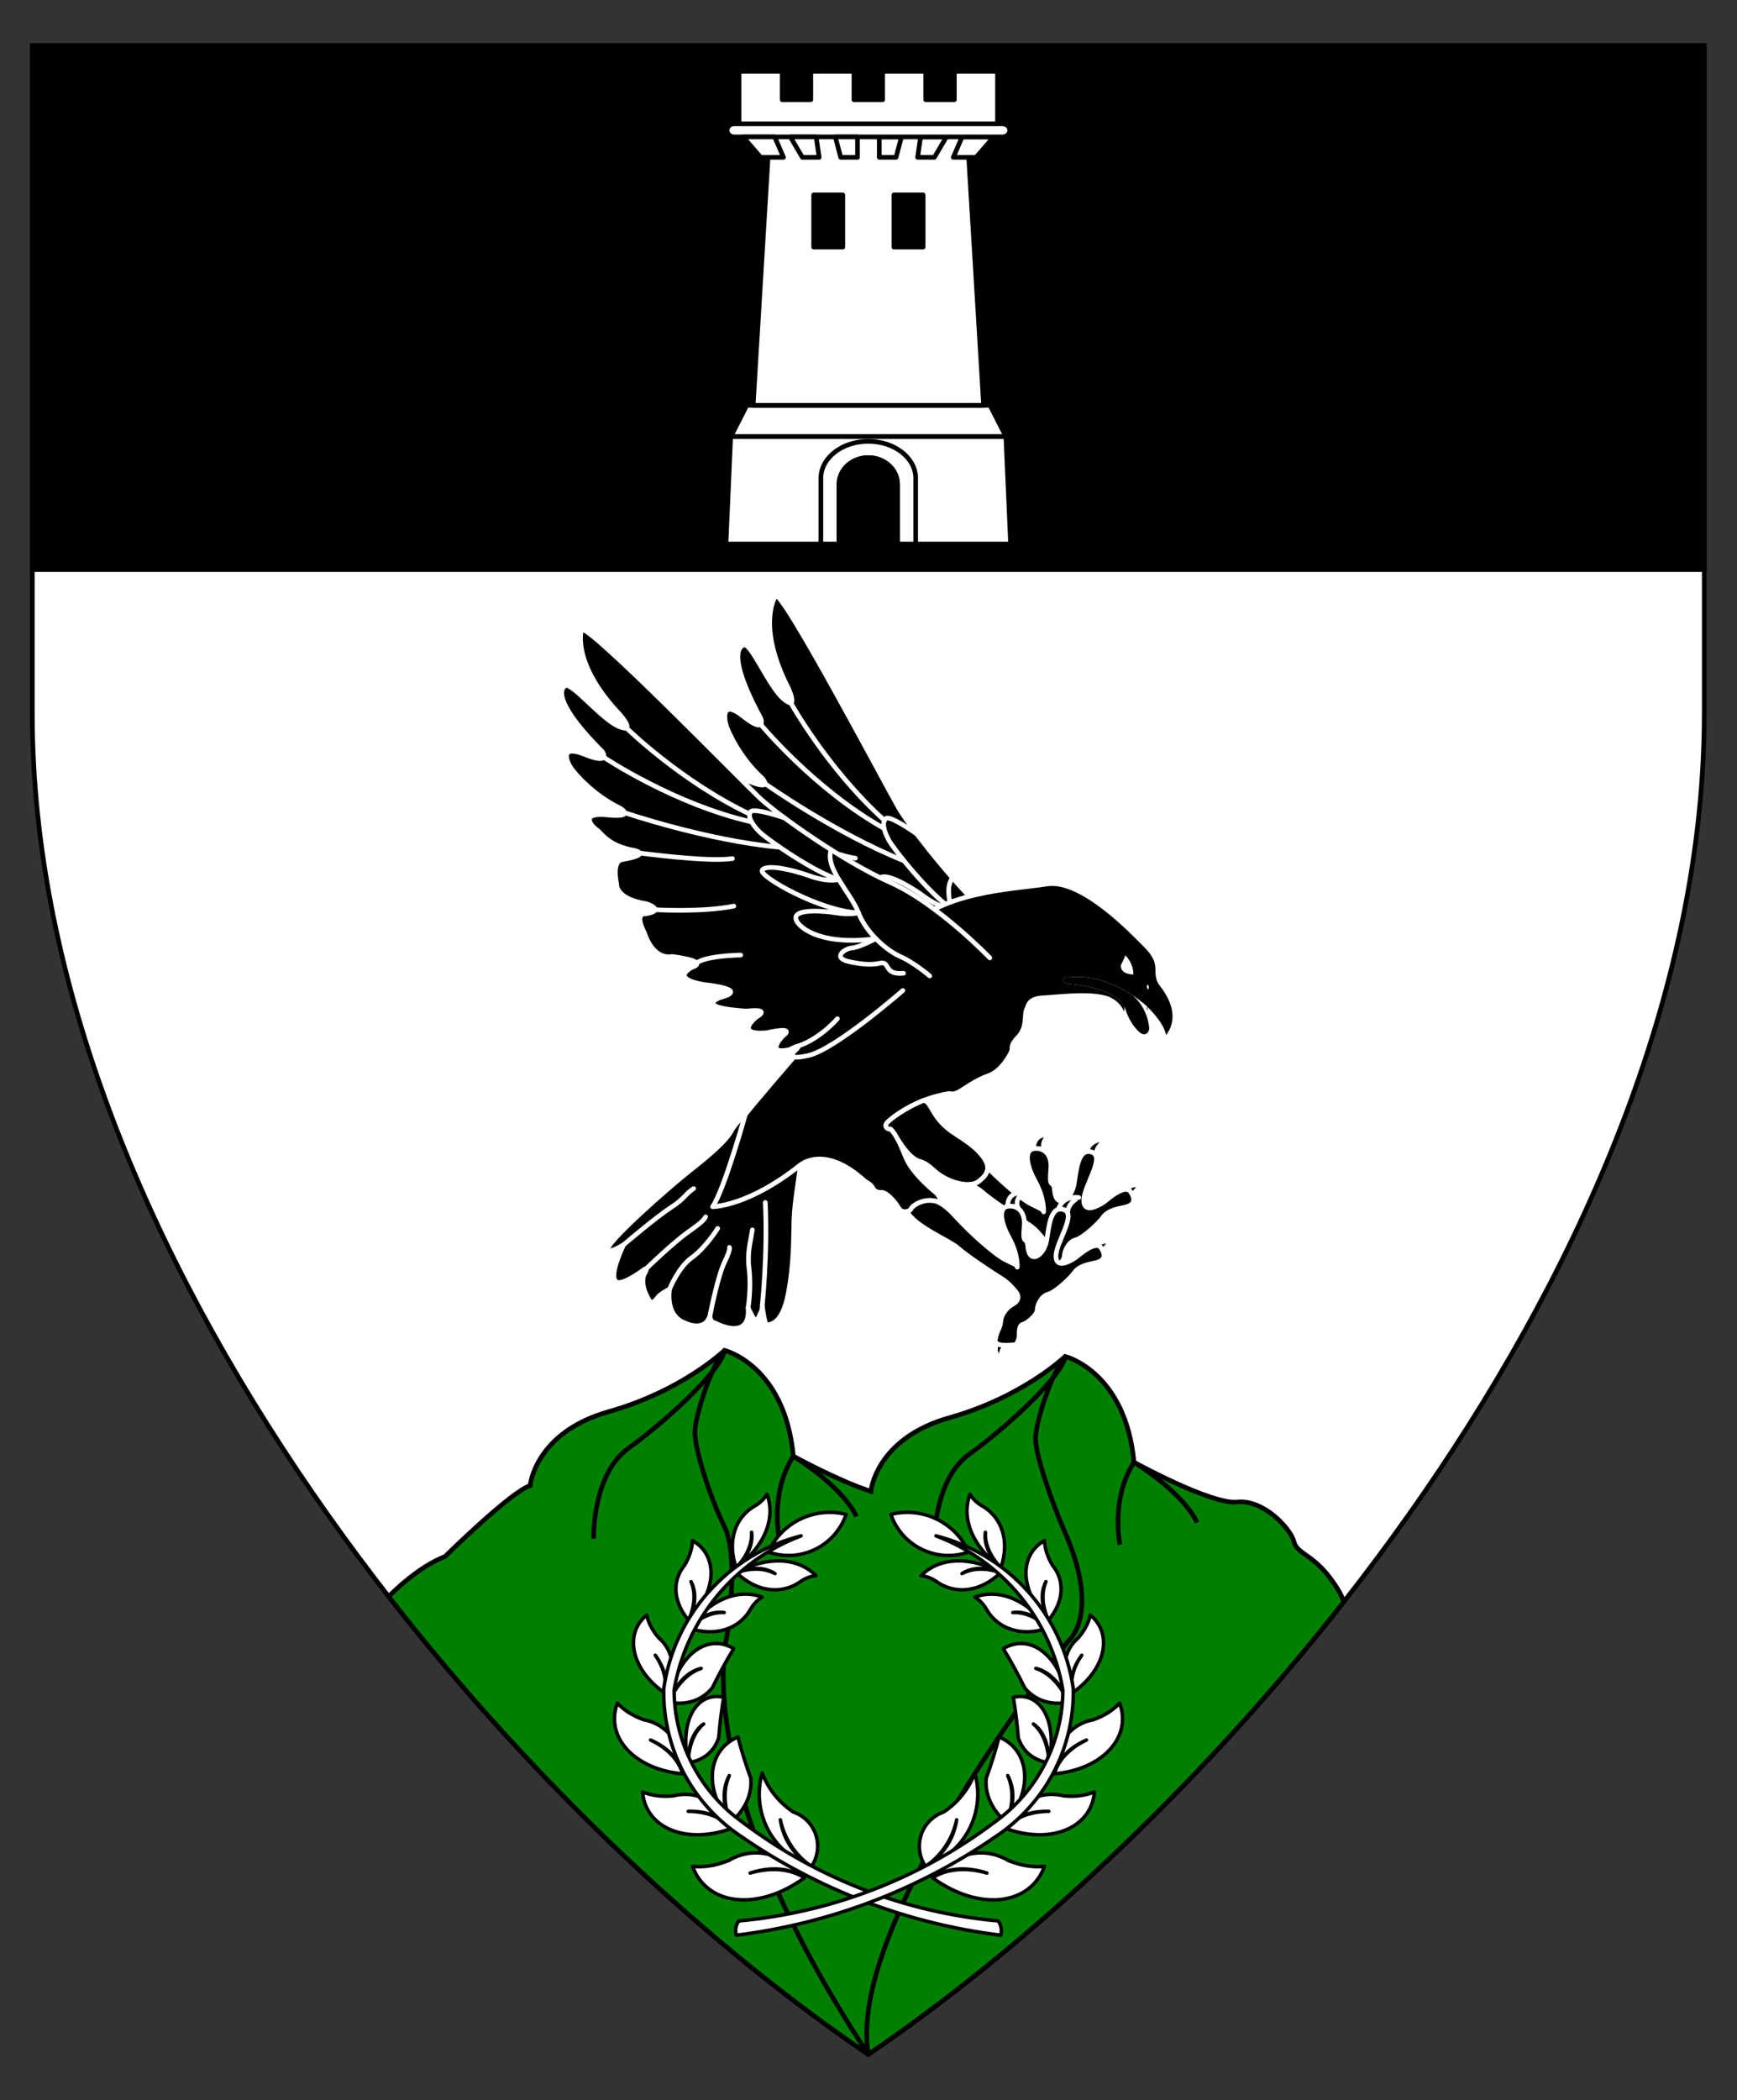<?xml version="1.0" encoding="utf-8"?>
<!-- Generator: Adobe Illustrator 15.0.0, SVG Export Plug-In . SVG Version: 6.00 Build 0)  -->
<!DOCTYPE svg PUBLIC "-//W3C//DTD SVG 1.1//EN" "http://www.w3.org/Graphics/SVG/1.1/DTD/svg11.dtd">
<svg version="1.1" id="Field" xmlns="http://www.w3.org/2000/svg" xmlns:xlink="http://www.w3.org/1999/xlink" x="0px" y="0px"
	 width="373.75px" height="451.681px" viewBox="0 0 373.75 451.681" enable-background="new 0 0 373.75 451.681"
	 xml:space="preserve">
<rect x="0" y="0" width="373.75" height="451.681" fill="#333333" stroke="none"/>
<path fill="#FFFFFF" stroke="#000000" stroke-miterlimit="10" d="M366.703,9.828v143.516c0,115.99-100.547,234.656-179.875,288.484
	C107.5,388,6.953,269.334,6.953,153.344V9.828H366.703z"/>
<g>
	<path fill="#008000" stroke="#000000" stroke-miterlimit="10" d="M83.62,343.355c3.745-3.764,8.261-7.108,12.118-8.585
		c0,0,14.056-13.853,18.334-15.278c0,0,1.019-11.408,16.907-15.89c15.89-4.481,24.912-13.188,24.912-13.188
		s12.979,3.207,14.812,22.763c0,0,9.633,5.286,16.677,7.563c0,0,1.012-11.349,16.9-15.83c15.89-4.481,24.912-13.188,24.912-13.188
		s12.979,3.206,14.812,22.762c0,0,16.704,9.167,22.204,8.556c5.5-0.61,11.408,5.5,12.223,8.556s4.889,2.445,9.778,10.797
		c0.336,0.575,0.626,1.348,0.959,2.075c-31.822,40.58-68.959,74.71-102.339,97.36C153.144,418.972,115.633,384.425,83.62,343.355z"
		/>
	<path fill="none" stroke="#000000" stroke-miterlimit="10" d="M155.89,290.414c-2.809,3.309-6.374,14.105-6.374,17.67
		c0,3.565,3.157,13.751,6.374,20.27c3.217,6.519,0.552,23.427,0.552,23.427s-8.609,31.054,30.386,90.048"/>
	<path fill="none" stroke="#000000" stroke-miterlimit="10" d="M127.72,330.899c0,0-0.306-13.852,7.537-19.454
		c7.843-5.602,20.082-16.854,20.633-21.031"/>
	<path fill="none" stroke="#000000" stroke-miterlimit="10" d="M167.669,330.899c0,0-2.06-9.802,3.033-17.723"/>
	<path fill="none" stroke="#000000" stroke-miterlimit="10" d="M184.265,326.146c0,0-2.056-5.641-13.563-12.97"/>
	<path fill="none" stroke="#000000" stroke-miterlimit="10" d="M229.191,291.723c-2.81,3.308-6.374,14.104-6.374,17.669
		c0,3.565,3.459,13.61,6.374,20.27c7.809,17.84,0.552,23.426,0.552,23.426s-47.804,60.222-42.915,88.741"/>
	<path fill="none" stroke="#000000" stroke-miterlimit="10" d="M201.021,332.207c0,0-0.306-13.852,7.537-19.454
		c7.843-5.602,20.082-16.855,20.634-21.03"/>
	<path fill="none" stroke="#000000" stroke-miterlimit="10" d="M240.97,332.207c0,0-2.06-9.803,3.033-17.723"/>
	<path fill="none" stroke="#000000" stroke-miterlimit="10" d="M257.566,327.454c0,0-2.057-5.641-13.563-12.97"/>
</g>
<g>
	<g>
		<path stroke="#FFFFFF" stroke-linecap="round" stroke-linejoin="round" stroke-miterlimit="10" d="M223.625,208.734
			c-2.487-3.458-5.414-6.996-8.48-9.607c-8.511-7.25-19.252-21.044-21.815-25.464c-2.563-4.419-24.658-46.295-26.426-45.552
			c0,0-4.296,6.189,2.75,19.96c0,0,2.251,4.935-0.968,2.318c-3.218-2.617-7.104-12.381-8.66-11.645c0,0-4.548,0.625,3.698,15.807
			c0,0,1.164,3.442-3.797-0.49c-4.96-3.933-4.024,0.99-3.6,2.172c0.424,1.182,2.747,6.655,7.683,11.144c0,0,2.596,2.88-3.056,0.573
			c-5.652-2.306-4.082,1.186-3.165,2.372c0.915,1.186,1.353,3.99,6.501,6.57c0,0,3.524,1.888-2.951,1.167c0,0-2.226-0.8-2.724,4.686
			c0,0-1.289,2.926,4.941,5.896c0,0,3.74,2.586-0.807,2.015c0,0-2.344-1.116-1.382,3.955c0,0-0.069,5.938,4.277,6.475
			c0,0,7.499,3.206,3.491,3.427c0,0-5.605,0.867,1.332,4.297c0,0,9.559,3.854,2.504,3.667c0,0-6.244,0.404,4.677,4.412
			c0,0,5.518,0.858,1.559,1.869c0,0-5.771,2.374,1.326,3.84c0,0,6.524,0.313,3.081,1.641c0,0-5.058,2.82,0.593,3.225
			c0,0,3.21-0.691,1.395,0.365c0,0-3.861,1.626,2.131,1.992c5.993,0.366,23.427-7.636,23.427-7.636"/>
		<path fill="none" stroke="#FFFFFF" stroke-linecap="round" stroke-linejoin="round" stroke-miterlimit="10" d="M217.592,220.826
			c0,0-2.445-3.75-4.842-5.761c-2.396-2.012-5.596-6.806-5.999-11.596c-0.405-4.79-4.271-11.259-1.809-14.688"/>
		<path fill="none" stroke="#FFFFFF" stroke-linecap="round" stroke-linejoin="round" stroke-miterlimit="10" d="M197.288,179.377
			c0,0-5.828-4.155-6.683-3.329c-0.854,0.827-0.499,2.481,0.581,4.537c1.082,2.056,9.086,12.023,13.521,14.792
			c0,0-2.209,0.102-5.873-2.58c-3.666-2.681-8.353-5.06-9.376-3.996c-1.024,1.063,9.455,11.974,17.292,14.668
			c0,0-1.945-0.089-4.617-1.369s-7.939-3.203-8.603-1.535c-0.662,1.668,3.015,7.415,15.211,9.264c0,0-3.834,0.814-5.47,0.471
			c-1.634-0.343-4.896,0.849-1.233,2.769c1.442,0.757,3.706,1.952,6.05,2.083c2.344,0.13-0.063,2.686,4.253,3.511"/>
		<path fill="none" stroke="#FFFFFF" stroke-linecap="round" stroke-linejoin="round" stroke-miterlimit="10" d="M170.141,151.143
			c0,0,7.876,14.204,20.156,25.283"/>
		<path fill="none" stroke="#FFFFFF" stroke-linecap="round" stroke-linejoin="round" stroke-miterlimit="10" d="M163.668,155.795
			c0,0,11.657,14.048,26.562,22.371"/>
		<path fill="none" stroke="#FFFFFF" stroke-linecap="round" stroke-linejoin="round" stroke-miterlimit="10" d="M164.6,168.516
			c0,0,15.057,10.674,29.928,16.624"/>
		<path fill="none" stroke="#FFFFFF" stroke-linecap="round" stroke-linejoin="round" stroke-miterlimit="10" d="M165.24,177.758
			c0,0,13.594,6.116,18.807,6.814"/>
		<path fill="none" stroke="#FFFFFF" stroke-linecap="round" stroke-linejoin="round" stroke-miterlimit="10" d="M164.972,190.395
			c0,0,9.629,3.471,16.463,4.059"/>
		<path fill="none" stroke="#FFFFFF" stroke-linecap="round" stroke-linejoin="round" stroke-miterlimit="10" d="M170.295,203.94
			c0,0,1.564-1.085,9.563,1.03"/>
		<path fill="none" stroke="#FFFFFF" stroke-linecap="round" stroke-linejoin="round" stroke-miterlimit="10" d="M195.933,223.999
			c0,0-4.863,3.168-9.982,3.25"/>
	</g>
	<path stroke="#FFFFFF" stroke-linecap="round" stroke-linejoin="round" stroke-miterlimit="10" d="M250.001,224.205
		c0,0,6.277-4.326,0-12.456c0,0-0.878-0.84-0.878-2.662s-0.097-3.27-2.699-5.873c-2.603-2.603-13.635-14.309-21.194-13.094
		c-7.559,1.214-23.218,1.417-31.588,11.002c-8.369,9.584-29.158,33.297-33.297,38.607c0,0-4.499,16.109-7.02,19.799
		c0,0,7.65,0,18.809-8.909c0,0,5.107-4.714,14.016,3.453c0,0,1.316,0.709,1.587,1.315c0.269,0.608,0.843,1.115,1.923,1.047
		c1.08-0.066,3.004,2.092,3.68,3.342c0.674,1.248,2.43,0.877,2.7,0.201c0.269-0.674,2.597-2.227,5.061-1.688
		c2.464,0.542,0.372-1.72,0.372-1.72s-4.994-3.882-6.547-7.594c-1.553-3.713-1.924-4.624-3.105-5.974c0,0-0.168-0.304-0.473-0.201
		c-0.303,0.1-1.181-0.542-0.473-1.352c0.71-0.81,6.211-5.264,13.432-6.276c0,0,0.743,0.371,2.059-0.371
		c1.317-0.742,3.646-2.531,6.379-3.477c2.733-0.944,4.624-4.488,4.928-5.264c0.303-0.776-0.474-1.081,1.451-3.071
		c1.923-1.991,1.249-4.86,1.72-5.771c0.474-0.911,0.304-2.463,3.713-2.633c3.408-0.168,9.821-1.079,13.668,0.169
		c0,0,3.375,1.182,3.375,4.32c0,0,1.738-2.277,0.236-3.78c-1.502-1.501-4.421-3.544-12.081-4.219c0,0-1.52-0.438,0.674-0.404
		c0,0,7.426-1.25,15.896,6.006C246.322,216.68,251.958,221.944,250.001,224.205z"/>
	<path stroke="#000000" stroke-linecap="round" stroke-linejoin="round" stroke-miterlimit="10" d="M241.834,215.296
		c-1.502-1.501-4.421-3.544-12.081-4.219c0,0-1.52-0.438,0.674-0.404c0,0,5.757-0.968,12.916,3.755c0,0,2.938,2.102,3.448,6.694
		c0,0-0.169,1.843-1.776,0c0,0-1.493-1.46-2.303-3.98C242.712,217.142,242.311,215.877,241.834,215.296z"/>
	<path stroke="#FFFFFF" stroke-linecap="round" stroke-linejoin="round" stroke-miterlimit="10" d="M212.511,251.116
		c-0.021-0.657-0.299-1.429-0.983-2.342c-2.188-2.923-5.53-4.402-7.492-6.008c-3.711-3.037-3.556-5.714-5.274-6.107
		c-4.359,1.718-7.375,4.206-7.887,4.791c-0.708,0.81,0.17,1.451,0.473,1.352c0.305-0.103,0.473,0.201,0.473,0.201
		c0.251,0.287,0.467,0.554,0.663,0.832c0,0,2.69,5.123,5.276,5.884c2.587,0.761,2.835,2.296,5.805,3.78s5.872,1.553,7.02,0.608
		C211.372,253.456,212.557,252.562,212.511,251.116"/>
	<g>
		<path fill="#FFFFFF" stroke="#000000" stroke-linecap="round" stroke-linejoin="round" stroke-miterlimit="10" d="
			M221.893,278.039c-0.754-0.003-1.528-0.091-1.947-0.431c0,0-1.17,2.455,1.353,3.541
			C221.298,281.149,220.282,280.07,221.893,278.039z"/>
		<path stroke="#FFFFFF" stroke-linecap="round" stroke-linejoin="round" stroke-miterlimit="10" d="M243.861,257.543
			c-0.09-0.362-0.284-0.768-0.581-1.213c-0.209-0.314-0.496-0.472-0.828-0.514c0,0,0.629-1.494,3.781-0.863
			C246.233,254.953,243.992,255.478,243.861,257.543z"/>
		<path stroke="#FFFFFF" stroke-linecap="round" stroke-linejoin="round" stroke-miterlimit="10" d="M235.841,248.688
			c-0.126-0.424-0.412-0.738-0.92-0.902c-0.447-0.146-0.835-0.158-1.172-0.068c0,0,0.658-3.062,4.534-2.64
			C238.283,245.077,235.595,246.353,235.841,248.688z"/>
		<path stroke="#FFFFFF" stroke-linecap="round" stroke-linejoin="round" stroke-miterlimit="10" d="M224.864,247.617
			c-0.697-0.545-1.594-0.707-2.457-0.579c0,0-0.234-3.362,3.408-2.943C225.815,244.095,223.668,245.543,224.864,247.617z"/>
		<path stroke="#FFFFFF" stroke-linecap="round" stroke-linejoin="round" stroke-miterlimit="10" d="M208.765,254.713
			c0.777-0.062,1.41-0.27,1.818-0.605c0.789-0.651,1.974-1.546,1.928-2.991c3.092,3.132,7.192,6.694,9.289,7.782
			c2.521,1.308,2.475,1.027,2.755,1.729c0,0,0.233-2.849-1.821-6.585c-2.055-3.735-2.24-6.724-0.326-7.004
			c1.914-0.281,3.998,0.856,3.688,4.435c-0.308,3.58,0.142,2.756,0.562,3.457c0.42,0.7,0.047,2.382,1.074,3.175
			c1.026,0.794,2.942-0.841,3.408-3.55c0.467-2.707,0.748-7.751,3.782-6.77c3.035,0.979-1.82,7.377-1.728,10.459
			s3.782,0.654,4.437,0.188c0.653-0.467,4.437-3.924,5.65-2.102c1.214,1.821,0.699,2.941-1.494,3.362
			c-2.196,0.42-3.689,0.98-4.482,2.148c-0.795,1.167-4.272,4.422-5.838,4.809c-1.565,0.388-2.476,2.475-2.476,3.548
			c0,1.075-2.26,2.969-3.175,3.178c-0.914,0.207-0.842,1.773-0.842,2.52c0,0.748-0.467,2.104-1.119,2.057
			c-0.653-0.047-4.576,0.654-4.203-1.261c0.375-1.915,1.121-2.569,1.215-3.97c0.093-1.4,1.212-3.045,2.661-3.83
			c1.448-0.783,1.495-1.866,0.653-2.848c-0.841-0.98-1.541-1.915-3.501-3.13c-1.963-1.213-7.658-4.996-9.386-6.583
			C210.825,255.901,209.898,255.353,208.765,254.713z"/>
	</g>
	<g>
		<path stroke="#FFFFFF" stroke-linecap="round" stroke-linejoin="round" stroke-miterlimit="10" d="M216.32,289.312
			c-0.728-0.004-1.472-0.087-1.877-0.415c0,0-1.126,2.366,1.303,3.412C215.746,292.309,214.769,291.268,216.32,289.312z"/>
		<path stroke="#FFFFFF" stroke-linecap="round" stroke-linejoin="round" stroke-miterlimit="10" d="M237.49,269.562
			c-0.089-0.349-0.274-0.739-0.561-1.168c-0.203-0.303-0.478-0.456-0.798-0.495c0,0,0.605-1.441,3.644-0.833
			C239.775,267.065,237.615,267.572,237.49,269.562z"/>
		<path stroke="#FFFFFF" stroke-linecap="round" stroke-linejoin="round" stroke-miterlimit="10" d="M229.761,261.028
			c-0.121-0.409-0.397-0.712-0.886-0.87c-0.432-0.14-0.806-0.152-1.13-0.065c0,0,0.634-2.949,4.369-2.544
			C232.114,257.549,229.524,258.779,229.761,261.028z"/>
		<path stroke="#FFFFFF" stroke-linecap="round" stroke-linejoin="round" stroke-miterlimit="10" d="M219.184,259.998
			c-0.672-0.525-1.536-0.681-2.368-0.56c0,0-0.225-3.24,3.285-2.834C220.101,256.604,218.03,257.999,219.184,259.998z"/>
		<path stroke="#FFFFFF" stroke-linecap="round" stroke-linejoin="round" stroke-miterlimit="10" d="M195.174,260.557
			c0.415-0.09,0.756-0.31,0.865-0.579c0.269-0.674,2.597-2.227,5.061-1.688c0,0,1.542,0.024,4.512,3.308
			c2.97,3.285,8.188,8.01,10.619,9.27c2.43,1.261,2.385,0.989,2.654,1.666c0,0,0.226-2.745-1.755-6.346
			c-1.98-3.599-2.158-6.479-0.314-6.749c1.845-0.271,3.854,0.825,3.556,4.274c-0.298,3.447,0.135,2.654,0.539,3.33
			c0.405,0.675,0.046,2.295,1.035,3.06c0.99,0.765,2.835-0.81,3.284-3.419c0.45-2.611,0.721-7.47,3.646-6.525
			c2.925,0.945-1.755,7.109-1.665,10.079c0.09,2.971,3.645,0.63,4.274,0.18s4.276-3.778,5.445-2.023
			c1.169,1.754,0.675,2.833-1.44,3.238c-2.115,0.406-3.554,0.945-4.319,2.07c-0.767,1.125-4.116,4.262-5.624,4.635
			c-1.509,0.373-2.386,2.385-2.386,3.419c0,1.036-2.179,2.86-3.06,3.061c-0.883,0.2-0.811,1.71-0.811,2.43
			c0,0.721-0.45,2.026-1.08,1.98c-0.629-0.045-4.41,0.63-4.049-1.215c0.359-1.845,1.078-2.476,1.17-3.825
			c0.09-1.35,1.169-2.935,2.564-3.689c1.396-0.755,1.439-1.8,0.63-2.745c-0.81-0.943-1.484-1.846-3.374-3.015
			c-1.891-1.17-7.38-4.815-9.045-6.344C204.44,266.863,196.746,263.758,195.174,260.557z"/>
	</g>
	<g>
		<path stroke="#FFFFFF" stroke-linecap="round" stroke-linejoin="round" stroke-miterlimit="10" d="M172.133,250.619
			c-11.159,8.909-18.809,8.909-18.809,8.909c2.521-3.689,7.02-19.799,7.02-19.799s-1.968,1.586-3.014,3.544
			c-1.047,1.957-4.253,4.825-8.809,8.402c-4.557,3.578-18.528,15.862-17.752,17.179c0,0,0.304,0.741,3.409-1.148
			c0,0-3.273,6.717-1.62,7.897c0,0,0.533,1.29,5.568-2.228c0,0,1.822-1.586,0.438,0.81c0,0-1.08,2.194,1.451,5.975
			c0,0,0.844-0.102,1.384-0.979c0.54-0.878,2.43-1.788,2.667-1.923c0,0-1.047,5.736,3.375,7.289c0,0,4.792,2.396,5.5-2.464
			c0,0-0.776,2.092,1.047,2.497c0,0,7.524,4.084,6.986-3.341c0,0,1.688,3.881,2.024,2.666c0.337-1.215,1.046-1.721,1.012-3.139
			c0,0,0.506,4.354,1.08,4.185c0.574-0.168,3.207,0,4.489-6.648c1.282-6.647,1.121-11.836,1.249-15.962
			C170.964,257.987,172.133,252.554,172.133,250.619z"/>
		<path fill="none" stroke="#FFFFFF" stroke-linecap="round" stroke-linejoin="round" stroke-miterlimit="10" d="M164.011,280.767
			c0,0,1.182-10.901,0.662-22.155"/>
		<path fill="none" stroke="#FFFFFF" stroke-linecap="round" stroke-linejoin="round" stroke-miterlimit="10" d="M160.975,281.239
			c0,0,0.708-4.319,0.202-8.37c-0.426-3.413,0.27-5.533,0.708-8.368"/>
		<path fill="none" stroke="#FFFFFF" stroke-linecap="round" stroke-linejoin="round" stroke-miterlimit="10" d="M152.942,282.083
			c0,0,1.553-7.762,2.937-10.597s1.079-3.206,1.079-3.206"/>
		<path fill="none" stroke="#FFFFFF" stroke-linecap="round" stroke-linejoin="round" stroke-miterlimit="10" d="M144.067,277.258
			c0,0,1.855-4.691,4.792-6.784c2.937-2.092,5.568-6.28,5.568-6.28"/>
		<path fill="none" stroke="#FFFFFF" stroke-linecap="round" stroke-linejoin="round" stroke-miterlimit="10" d="M139.018,272.869
			c0,0,5.724-5.534,8.863-7.761c3.138-2.229,3.577-2.734,3.948-3.409"/>
		<path fill="none" stroke="#FFFFFF" stroke-linecap="round" stroke-linejoin="round" stroke-miterlimit="10" d="M134.179,267.706
			c0,0,7.019-5.974,10.158-7.997c3.138-2.025,3.021-2.869,4.911-4.084"/>
	</g>
	<g>
		<path stroke="#FFFFFF" stroke-linecap="round" stroke-linejoin="round" stroke-miterlimit="10" d="M212.981,206.01
			c0,0-11.212-11.692-21.433-16.227c-10.219-4.536-24.433-14.714-28.145-18.224c-3.712-3.51-36.785-37.393-38.27-36.178
			c0,0-2.363,7.154,8.302,18.359c0,0,3.559,4.093-0.27,2.498c-3.829-1.596-10.327-9.855-11.609-8.708c0,0-4.185,1.89,8.032,14.107
			c0,0,2.093,2.969-3.78,0.607c-5.873-2.362-3.577,2.093-2.835,3.105c0.742,1.013,4.522,5.602,10.529,8.504
			c0,0,3.308,2.024-2.767,1.417c-6.075-0.608-3.577,2.294-2.363,3.172c1.215,0.877,2.431,3.443,8.099,4.455
			c0,0,3.916,0.811-2.497,1.958c0,0-2.361-0.134-1.282,5.265c0,0-0.405,3.172,6.412,4.252c0,0,4.32,1.417-0.202,2.16
			c0,0-2.565-0.406-0.203,4.184c0,0,1.619,5.714,5.939,4.995c0,0,8.1,0.944,4.32,2.294c0,0-5.13,2.422,2.497,3.742
			c0,0,10.26,0.982,3.442,2.805c0,0-5.872,2.16,5.737,2.902c0,0,5.535-0.742,2.025,1.35c0,0-4.86,3.915,2.361,3.308
			c0,0,6.345-1.553,3.42,0.697c0,0-4.05,4.141,1.485,2.924c0,0,2.88-1.574,1.439-0.044c0,0-3.24,2.655,2.61,1.304
			c5.85-1.349,20.294-13.972,20.294-13.972"/>
		<path fill="none" stroke="#FFFFFF" stroke-linecap="round" stroke-linejoin="round" stroke-miterlimit="10" d="M200.054,209.897
			c0,0-3.408-2.902-6.277-4.151c-2.869-1.249-7.297-4.938-9.043-9.416c-1.748-4.478-7.29-9.584-5.904-13.572"/>
		<path fill="none" stroke="#FFFFFF" stroke-linecap="round" stroke-linejoin="round" stroke-miterlimit="10" d="M168.822,175.915
			c0,0-6.769-2.33-7.354-1.295c-0.585,1.035,0.225,2.52,1.846,4.185c1.619,1.665,12.123,8.951,17.163,10.345
			c0,0-2.09,0.725-6.364-0.805c-4.274-1.531-9.445-2.48-10.125-1.17c-0.68,1.31,12.465,8.797,20.745,9.157
			c0,0-1.892,0.467-4.816-0.002c-2.925-0.47-8.523-0.818-8.684,0.97c-0.163,1.788,4.994,6.254,17.214,4.565
			c0,0-3.445,1.869-5.11,2.004c-1.665,0.135-4.454,2.205-0.398,3.005c1.6,0.317,4.108,0.82,6.392,0.28
			c2.286-0.541,0.703,2.592,5.076,2.159"/>
		<path fill="none" stroke="#FFFFFF" stroke-linecap="round" stroke-linejoin="round" stroke-miterlimit="10" d="M134.777,156.546
			c0,0,11.583,11.384,26.501,18.522"/>
		<path fill="none" stroke="#FFFFFF" stroke-linecap="round" stroke-linejoin="round" stroke-miterlimit="10" d="M129.89,162.845
			c0,0,15.166,10.163,31.819,13.912"/>
		<path fill="none" stroke="#FFFFFF" stroke-linecap="round" stroke-linejoin="round" stroke-miterlimit="10" d="M134.395,174.778
			c0,0,17.467,5.961,33.416,7.446"/>
		<path fill="none" stroke="#FFFFFF" stroke-linecap="round" stroke-linejoin="round" stroke-miterlimit="10" d="M137.632,183.458
			c0,0,14.77,2.006,19.966,1.196"/>
		<path fill="none" stroke="#FFFFFF" stroke-linecap="round" stroke-linejoin="round" stroke-miterlimit="10" d="M140.961,195.651
			c0,0,10.218,0.595,16.938-0.78"/>
		<path fill="none" stroke="#FFFFFF" stroke-linecap="round" stroke-linejoin="round" stroke-miterlimit="10" d="M149.911,207.129
			c0,0,1.191-1.485,9.462-1.728"/>
		<path fill="none" stroke="#FFFFFF" stroke-linecap="round" stroke-linejoin="round" stroke-miterlimit="10" d="M180.187,219.085
			c0,0-3.763,4.418-8.649,5.95"/>
	</g>
	<g>
		<path fill="#FFFFFF" stroke="#000000" stroke-linecap="round" stroke-linejoin="round" stroke-miterlimit="10" d="
			M244.309,210.112c0,0,0.63-2.763-2.295-5.525c0,0-0.81,1.89-1.306,2.791C240.708,207.377,240.078,210.112,244.309,210.112z"/>
		<path fill="none" stroke="#000000" stroke-linecap="round" stroke-linejoin="round" stroke-miterlimit="10" d="M238.23,200.492
			c0,0,2.343,1.576,3.783,4.095"/>
	</g>
	<path fill="#FFFFFF" stroke="#000000" stroke-linecap="round" stroke-linejoin="round" stroke-miterlimit="10" d="M246.995,211.056
		c0,0,1.411,0.974,0.239,2.518C247.234,213.573,245.208,212.313,246.995,211.056z"/>
</g>
<rect x="6.953" y="9.828" stroke="#000000" stroke-miterlimit="10" width="359.75" height="112.672"/>
<g>
	<polygon fill="#FFFFFF" stroke="#000000" stroke-linecap="round" stroke-linejoin="round" stroke-miterlimit="3" points="
		216.438,93.875 217.447,117 156.209,117 157.218,93.875 	"/>
	<polygon fill="#FFFFFF" stroke="#000000" stroke-linecap="round" stroke-linejoin="round" stroke-miterlimit="3" points="
		160.682,87.168 157.263,93.875 157.218,93.875 216.438,93.875 213.019,87.168 	"/>
	<polygon fill="#FFFFFF" stroke="#000000" stroke-linecap="round" stroke-linejoin="round" stroke-miterlimit="3" points="
		165.662,27.243 162.057,87.168 211.642,87.168 208.038,27.243 	"/>
	<polygon fill="#FFFFFF" stroke="#000000" stroke-linecap="round" stroke-linejoin="round" stroke-miterlimit="3" points="
		193.964,29.447 189.191,29.447 189.191,33.84 192.803,33.84 	"/>
	<polygon fill="#FFFFFF" stroke="#000000" stroke-linecap="round" stroke-linejoin="round" stroke-miterlimit="3" points="
		203.633,29.447 198.078,29.447 197.445,33.84 201.057,33.84 	"/>
	<polygon fill="#FFFFFF" stroke="#000000" stroke-linecap="round" stroke-linejoin="round" stroke-miterlimit="3" points="
		213.815,29.447 207.013,29.447 205.118,33.84 210.013,33.84 	"/>
	<polygon fill="#FFFFFF" stroke="#000000" stroke-linecap="round" stroke-linejoin="round" stroke-miterlimit="3" points="
		159.023,29.212 159.023,15.329 168.306,15.329 168.306,21.446 174.462,21.446 174.462,15.329 183.745,15.329 183.745,21.446 
		186.828,21.446 189.911,21.446 189.911,15.329 199.195,15.329 199.195,21.446 205.352,21.446 205.352,15.329 214.635,15.329 
		214.635,29.212 	"/>
	<path fill="#FFFFFF" stroke="#000000" stroke-linecap="round" stroke-linejoin="round" stroke-miterlimit="3" d="M186.851,29.447
		h-28.86c-0.854,0-1.547-0.632-1.547-1.413l0,0c0-0.78,0.692-1.412,1.547-1.412h28.86h28.859c0.854,0,1.546,0.632,1.546,1.412l0,0
		c0,0.78-0.692,1.413-1.546,1.413H186.851z"/>
	<polygon fill="#FFFFFF" stroke="#000000" stroke-linecap="round" stroke-linejoin="round" stroke-miterlimit="3" points="
		179.735,29.447 184.509,29.447 184.509,33.84 180.896,33.84 	"/>
	<polygon fill="#FFFFFF" stroke="#000000" stroke-linecap="round" stroke-linejoin="round" stroke-miterlimit="3" points="
		170.066,29.447 175.62,29.447 176.256,33.84 172.644,33.84 	"/>
	<polygon fill="#FFFFFF" stroke="#000000" stroke-linecap="round" stroke-linejoin="round" stroke-miterlimit="3" points="
		159.886,29.447 166.686,29.447 168.582,33.84 163.687,33.84 	"/>
	
		<rect x="192.353" y="41.922" stroke="#000000" stroke-linecap="round" stroke-linejoin="round" stroke-miterlimit="3" width="6.271" height="11.219"/>
	
		<rect x="175.074" y="41.922" stroke="#000000" stroke-linecap="round" stroke-linejoin="round" stroke-miterlimit="3" width="6.275" height="11.219"/>
	<path fill="#FFFFFF" stroke="#000000" stroke-linecap="round" stroke-linejoin="round" stroke-miterlimit="3" d="M176.629,117
		v-14.143c0-4.388,4.568-7.944,10.199-7.944c5.632,0,10.199,3.557,10.199,7.944V117h-3.896v-12.833c0-3.175-2.822-5.751-6.304-5.751
		c-3.48,0-6.303,2.576-6.303,5.751V117H176.629z"/>
	<path stroke="#000000" stroke-linecap="round" stroke-linejoin="round" stroke-miterlimit="3" d="M193.132,117v-12.833
		c0-3.175-2.822-5.751-6.304-5.751c-3.48,0-6.303,2.576-6.303,5.751V117H193.132z"/>
</g>
<g id="Laurel_1_2_">
	<g>
		
			<path id="path24_4_" fill="#FFFFFF" stroke="#000000" stroke-width="0.75" stroke-linecap="round" stroke-linejoin="round" stroke-miterlimit="3" d="
			M165.328,333.786c2.881-6.393,9.932-9.799,16.73-8.084c-2.359,6.84-9.817,10.471-16.656,8.111
			C165.378,333.806,165.354,333.796,165.328,333.786z"/>
		
			<path id="path29_4_" fill="#FFFFFF" stroke="#000000" stroke-width="0.75" stroke-linecap="round" stroke-linejoin="round" stroke-miterlimit="3" d="
			M167.908,391.376c0.855,4.084,3.253,7.68,6.691,10.039c2.41-3.551,1.485-8.383-2.064-10.791c-0.569-0.387-1.188-0.695-1.839-0.92
			c-3.051-2.02-5.392-4.945-6.692-8.365c-2.427,8.451,2.249,17.313,10.596,20.076C170.974,399.247,168.516,395.56,167.908,391.376z"
			/>
		
			<path id="path34_4_" fill="#FFFFFF" stroke="#000000" stroke-width="0.75" stroke-linecap="round" stroke-linejoin="round" stroke-miterlimit="3" d="
			M156.926,381.862c-1.314,2.896-1.213,6.506,0.282,10.072c3.115-2.645,4.679-6.08,4.334-9.521
			c-1.075-2.939-1.998-5.889-2.763-8.834c-6.034,2.504-7.309,9.963-2.848,16.658c0.389,0.584,0.816,1.15,1.276,1.697
			C155.478,388.356,155.373,384.657,156.926,381.862z"/>
		
			<path id="path39_4_" fill="#FFFFFF" stroke="#000000" stroke-width="0.75" stroke-linecap="round" stroke-linejoin="round" stroke-miterlimit="3" d="
			M151.406,370.767c-2.002,1.641-3.204,4.629-3.355,8.342c3.253-0.453,5.631-2.395,6.594-5.381c0.239-2.975,0.598-5.873,1.072-8.686
			c-5.373-1.248-8.961,4.121-8.013,11.994c0.082,0.686,0.198,1.379,0.347,2.072C148.031,375.257,149.263,372.194,151.406,370.767z"
			/>
		
			<path id="path44_4_" fill="#FFFFFF" stroke="#000000" stroke-width="0.75" stroke-linecap="round" stroke-linejoin="round" stroke-miterlimit="3" d="
			M150.877,358.812c-2.843,0.932-5.346,3.535-6.99,7.27c3.737,0.746,7.112-0.352,9.353-3.043c1.446-2.947,2.991-5.773,4.63-8.467
			c-5.378-3.271-11.439,0.875-13.536,9.264c-0.183,0.73-0.332,1.482-0.446,2.246C145.397,362.144,147.965,359.474,150.877,358.812z"
			/>
		
			<path id="path49_4_" fill="#FFFFFF" stroke="#000000" stroke-width="0.75" stroke-linecap="round" stroke-linejoin="round" stroke-miterlimit="3" d="
			M155.82,346.81c-2.546-0.146-5.27,1.047-7.604,3.328c5.686,1.939,10.91,0.283,13.391-4.244c0.659-1.057,1.482-1.883,2.396-2.4
			c-5.244-1.967-11.387,0.619-15.787,6.645C150.499,347.667,153.29,346.444,155.82,346.81z"/>
		
			<path id="path54_4_" fill="#FFFFFF" stroke="#000000" stroke-width="0.75" stroke-linecap="round" stroke-linejoin="round" stroke-miterlimit="3" d="
			M166.752,338.425c-2.246-1.207-5.218-1.277-8.297-0.195c4.332,4.16,9.768,4.867,13.93,1.811c1.043-0.678,2.139-1.078,3.187-1.162
			c-3.923-3.998-10.582-4.25-17.116-0.648C161.567,336.952,164.614,337.024,166.752,338.425z"/>
		
			<path id="path59_4_" fill="#FFFFFF" stroke="#000000" stroke-width="0.75" stroke-linecap="round" stroke-linejoin="round" stroke-miterlimit="3" d="
			M161.718,329.54c0.146,2.545-1.046,5.27-3.328,7.604c-1.939-5.688-0.284-10.91,4.244-13.391c1.058-0.659,1.883-1.483,2.401-2.396
			c1.966,5.244-0.62,11.387-6.646,15.787C160.861,334.86,162.084,332.069,161.718,329.54z"/>
		
			<path id="path64_4_" fill="#FFFFFF" stroke="#000000" stroke-width="0.75" stroke-linecap="round" stroke-linejoin="round" stroke-miterlimit="3" d="
			M148.692,340.159c1.009,2.344,0.819,5.311-0.526,8.283c-3.297-3.84-3.637-8.445-0.871-11.803c1.052-1.756,1.643-3.58,1.717-5.305
			c5.366,3.025,5.297,10.361-0.157,16.385c-0.223,0.244-0.452,0.486-0.688,0.723C149.708,345.454,149.902,342.411,148.692,340.159z"
			/>
		
			<path id="path69_4_" fill="#FFFFFF" stroke="#000000" stroke-width="0.75" stroke-linecap="round" stroke-linejoin="round" stroke-miterlimit="3" d="
			M140.992,355.983c1.999,2.68,2.714,5.627,1.957,8.064c2.58-4.354,2.114-8.949-1.191-11.775c-1.342-1.545-2.239-3.238-2.611-4.926
			c-4.761,3.912-3.417,11.125,2.999,16.109c0.262,0.203,0.53,0.4,0.804,0.592C143.575,361.577,142.87,358.675,140.992,355.983z"/>
		
			<path id="path74_4_" fill="#FFFFFF" stroke="#000000" stroke-width="0.75" stroke-linecap="round" stroke-linejoin="round" stroke-miterlimit="3" d="
			M139.975,374.218c3.705,1.6,6.229,4.256,6.91,7.27c0.067-6.127-3.189-10.66-8.349-11.623c-2.331-0.807-4.288-2.039-5.692-3.58
			c-2.613,6.98,3.138,13.727,12.845,15.068c0.396,0.055,0.794,0.1,1.196,0.135C146.047,378.517,143.561,375.901,139.975,374.218z"/>
		
			<path id="path79_4_" fill="#FFFFFF" stroke="#000000" stroke-width="0.75" stroke-linecap="round" stroke-linejoin="round" stroke-miterlimit="3" d="
			M148.086,389.562c4.034-0.115,7.444,1.225,9.335,3.668c-2.527-5.58-7.396-8.313-12.478-7.004c-2.454,0.252-4.748-0.037-6.673-0.84
			c0.583,7.432,8.646,11.115,18.01,8.227c0.382-0.115,0.762-0.244,1.141-0.383C155.406,390.892,152.049,389.573,148.086,389.562z"/>
		
			<path id="path84_4_" fill="#FFFFFF" stroke="#000000" stroke-width="0.75" stroke-linecap="round" stroke-linejoin="round" stroke-miterlimit="3" d="
			M161.403,402.829c4.517-1.465,8.786-1.09,11.688,1.025c-4.606-5.42-10.96-6.873-16.282-3.725
			c-2.691,1.096-5.372,1.529-7.798,1.264c2.992,8.141,13.25,9.604,22.911,3.27c0.395-0.258,0.784-0.527,1.169-0.809
			C170.084,401.899,165.879,401.53,161.403,402.829z"/>
		
			<path id="path89_4_" fill="#FFFFFF" stroke="#000000" stroke-width="0.75" stroke-linecap="round" stroke-linejoin="round" stroke-miterlimit="3" d="
			M214.752,413.128c-19.928-1.803-38.954-9.145-54.931-21.191c-9.217-6.549-14.718-17.135-14.779-28.443
			c2.553-15.135,12.96-27.773,27.327-33.182c-15.626,3.938-27.312,16.945-29.558,32.902c-0.229,12.762,6.082,24.754,16.729,31.789
			c16.612,11.451,35.744,18.721,55.769,21.191C215.638,415.144,215.429,413.997,214.752,413.128z"/>
	</g>
	<g>
		
			<path id="path97_4_" fill="#FFFFFF" stroke="#000000" stroke-width="0.75" stroke-linecap="round" stroke-linejoin="round" stroke-miterlimit="3" d="
			M208.422,333.786c-2.88-6.393-9.93-9.799-16.729-8.084c2.36,6.84,9.817,10.471,16.657,8.111
			C208.373,333.806,208.398,333.796,208.422,333.786z"/>
		
			<path id="path102_4_" fill="#FFFFFF" stroke="#000000" stroke-width="0.75" stroke-linecap="round" stroke-linejoin="round" stroke-miterlimit="3" d="
			M205.844,391.376c-0.856,4.084-3.253,7.68-6.693,10.039c-2.409-3.551-1.485-8.383,2.065-10.791c0.57-0.387,1.188-0.695,1.84-0.92
			c3.05-2.02,5.391-4.945,6.691-8.365c2.427,8.451-2.249,17.313-10.597,20.076C202.777,399.247,205.234,395.56,205.844,391.376z"/>
		
			<path id="path107_4_" fill="#FFFFFF" stroke="#000000" stroke-width="0.75" stroke-linecap="round" stroke-linejoin="round" stroke-miterlimit="3" d="
			M216.826,381.862c1.313,2.896,1.212,6.506-0.284,10.072c-3.113-2.645-4.677-6.08-4.333-9.521c1.075-2.939,1.998-5.889,2.763-8.834
			c6.034,2.504,7.31,9.963,2.848,16.658c-0.39,0.584-0.815,1.15-1.277,1.697C218.273,388.356,218.379,384.657,216.826,381.862z"/>
		
			<path id="path112_4_" fill="#FFFFFF" stroke="#000000" stroke-width="0.75" stroke-linecap="round" stroke-linejoin="round" stroke-miterlimit="3" d="
			M222.346,370.767c2.002,1.641,3.203,4.629,3.354,8.342c-3.252-0.453-5.631-2.395-6.594-5.381
			c-0.239-2.975-0.597-5.873-1.072-8.686c5.373-1.248,8.961,4.121,8.014,11.994c-0.083,0.686-0.199,1.379-0.348,2.072
			C225.72,375.257,224.488,372.194,222.346,370.767z"/>
		
			<path id="path117_4_" fill="#FFFFFF" stroke="#000000" stroke-width="0.75" stroke-linecap="round" stroke-linejoin="round" stroke-miterlimit="3" d="
			M222.874,358.812c2.843,0.932,5.347,3.535,6.99,7.27c-3.737,0.746-7.112-0.352-9.353-3.043c-1.446-2.947-2.991-5.773-4.629-8.467
			c5.378-3.271,11.438,0.875,13.535,9.264c0.184,0.73,0.332,1.482,0.446,2.246C228.353,362.144,225.787,359.474,222.874,358.812z"/>
		
			<path id="path122_4_" fill="#FFFFFF" stroke="#000000" stroke-width="0.75" stroke-linecap="round" stroke-linejoin="round" stroke-miterlimit="3" d="
			M217.932,346.81c2.546-0.146,5.269,1.047,7.602,3.328c-5.685,1.939-10.909,0.283-13.39-4.244c-0.659-1.057-1.482-1.883-2.396-2.4
			c5.245-1.967,11.387,0.619,15.786,6.645C223.252,347.667,220.46,346.444,217.932,346.81z"/>
		
			<path id="path127_4_" fill="#FFFFFF" stroke="#000000" stroke-width="0.75" stroke-linecap="round" stroke-linejoin="round" stroke-miterlimit="3" d="
			M207,338.425c2.245-1.207,5.217-1.277,8.297-0.195c-4.333,4.16-9.769,4.867-13.93,1.811c-1.044-0.678-2.139-1.078-3.188-1.162
			c3.923-3.998,10.582-4.25,17.117-0.648C212.184,336.952,209.138,337.024,207,338.425z"/>
		
			<path id="path132_4_" fill="#FFFFFF" stroke="#000000" stroke-width="0.75" stroke-linecap="round" stroke-linejoin="round" stroke-miterlimit="3" d="
			M212.033,329.54c-0.146,2.545,1.046,5.27,3.329,7.604c1.938-5.688,0.283-10.91-4.245-13.391c-1.057-0.659-1.883-1.483-2.401-2.396
			c-1.966,5.244,0.62,11.387,6.646,15.787C212.89,334.86,211.668,332.069,212.033,329.54z"/>
		
			<path id="path137_4_" fill="#FFFFFF" stroke="#000000" stroke-width="0.75" stroke-linecap="round" stroke-linejoin="round" stroke-miterlimit="3" d="
			M225.059,340.159c-1.008,2.344-0.82,5.311,0.527,8.283c3.296-3.84,3.636-8.445,0.871-11.803c-1.053-1.756-1.643-3.58-1.717-5.305
			c-5.368,3.025-5.298,10.361,0.156,16.385c0.222,0.244,0.452,0.486,0.689,0.723C224.043,345.454,223.85,342.411,225.059,340.159z"
			/>
		
			<path id="path142_4_" fill="#FFFFFF" stroke="#000000" stroke-width="0.75" stroke-linecap="round" stroke-linejoin="round" stroke-miterlimit="3" d="
			M232.76,355.983c-1.999,2.68-2.715,5.627-1.958,8.064c-2.579-4.354-2.114-8.949,1.191-11.775c1.342-1.545,2.239-3.238,2.611-4.926
			c4.761,3.912,3.418,11.125-2.999,16.109c-0.262,0.203-0.529,0.4-0.804,0.592C230.177,361.577,230.88,358.675,232.76,355.983z"/>
		
			<path id="path147_4_" fill="#FFFFFF" stroke="#000000" stroke-width="0.75" stroke-linecap="round" stroke-linejoin="round" stroke-miterlimit="3" d="
			M233.777,374.218c-3.706,1.6-6.23,4.256-6.911,7.27c-0.067-6.127,3.19-10.66,8.348-11.623c2.331-0.807,4.288-2.039,5.693-3.58
			c2.613,6.98-3.139,13.727-12.845,15.068c-0.396,0.055-0.794,0.1-1.196,0.135C227.705,378.517,230.19,375.901,233.777,374.218z"/>
		
			<path id="path152_4_" fill="#FFFFFF" stroke="#000000" stroke-width="0.75" stroke-linecap="round" stroke-linejoin="round" stroke-miterlimit="3" d="
			M225.665,389.562c-4.034-0.115-7.444,1.225-9.335,3.668c2.527-5.58,7.396-8.313,12.478-7.004c2.454,0.252,4.749-0.037,6.673-0.84
			c-0.583,7.432-8.646,11.115-18.01,8.227c-0.382-0.115-0.763-0.244-1.141-0.383C218.344,390.892,221.702,389.573,225.665,389.562z"
			/>
		
			<path id="path157_4_" fill="#FFFFFF" stroke="#000000" stroke-width="0.75" stroke-linecap="round" stroke-linejoin="round" stroke-miterlimit="3" d="
			M212.347,402.829c-4.516-1.465-8.785-1.09-11.687,1.025c4.606-5.42,10.96-6.873,16.282-3.725c2.692,1.096,5.373,1.529,7.798,1.264
			c-2.992,8.141-13.25,9.604-22.911,3.27c-0.394-0.258-0.784-0.527-1.169-0.809C203.668,401.899,207.872,401.53,212.347,402.829z"/>
		
			<path id="path162_4_" fill="#FFFFFF" stroke="#000000" stroke-width="0.75" stroke-linecap="round" stroke-linejoin="round" stroke-miterlimit="3" d="
			M158.999,413.128c19.929-1.803,38.955-9.145,54.931-21.191c9.217-6.549,14.719-17.135,14.779-28.443
			c-2.552-15.135-12.96-27.773-27.326-33.182c15.626,3.938,27.311,16.945,29.558,32.902c0.229,12.762-6.083,24.754-16.73,31.789
			c-16.612,11.451-35.744,18.721-55.768,21.191C158.113,415.144,158.322,413.997,158.999,413.128z"/>
	</g>
</g>
</svg>

